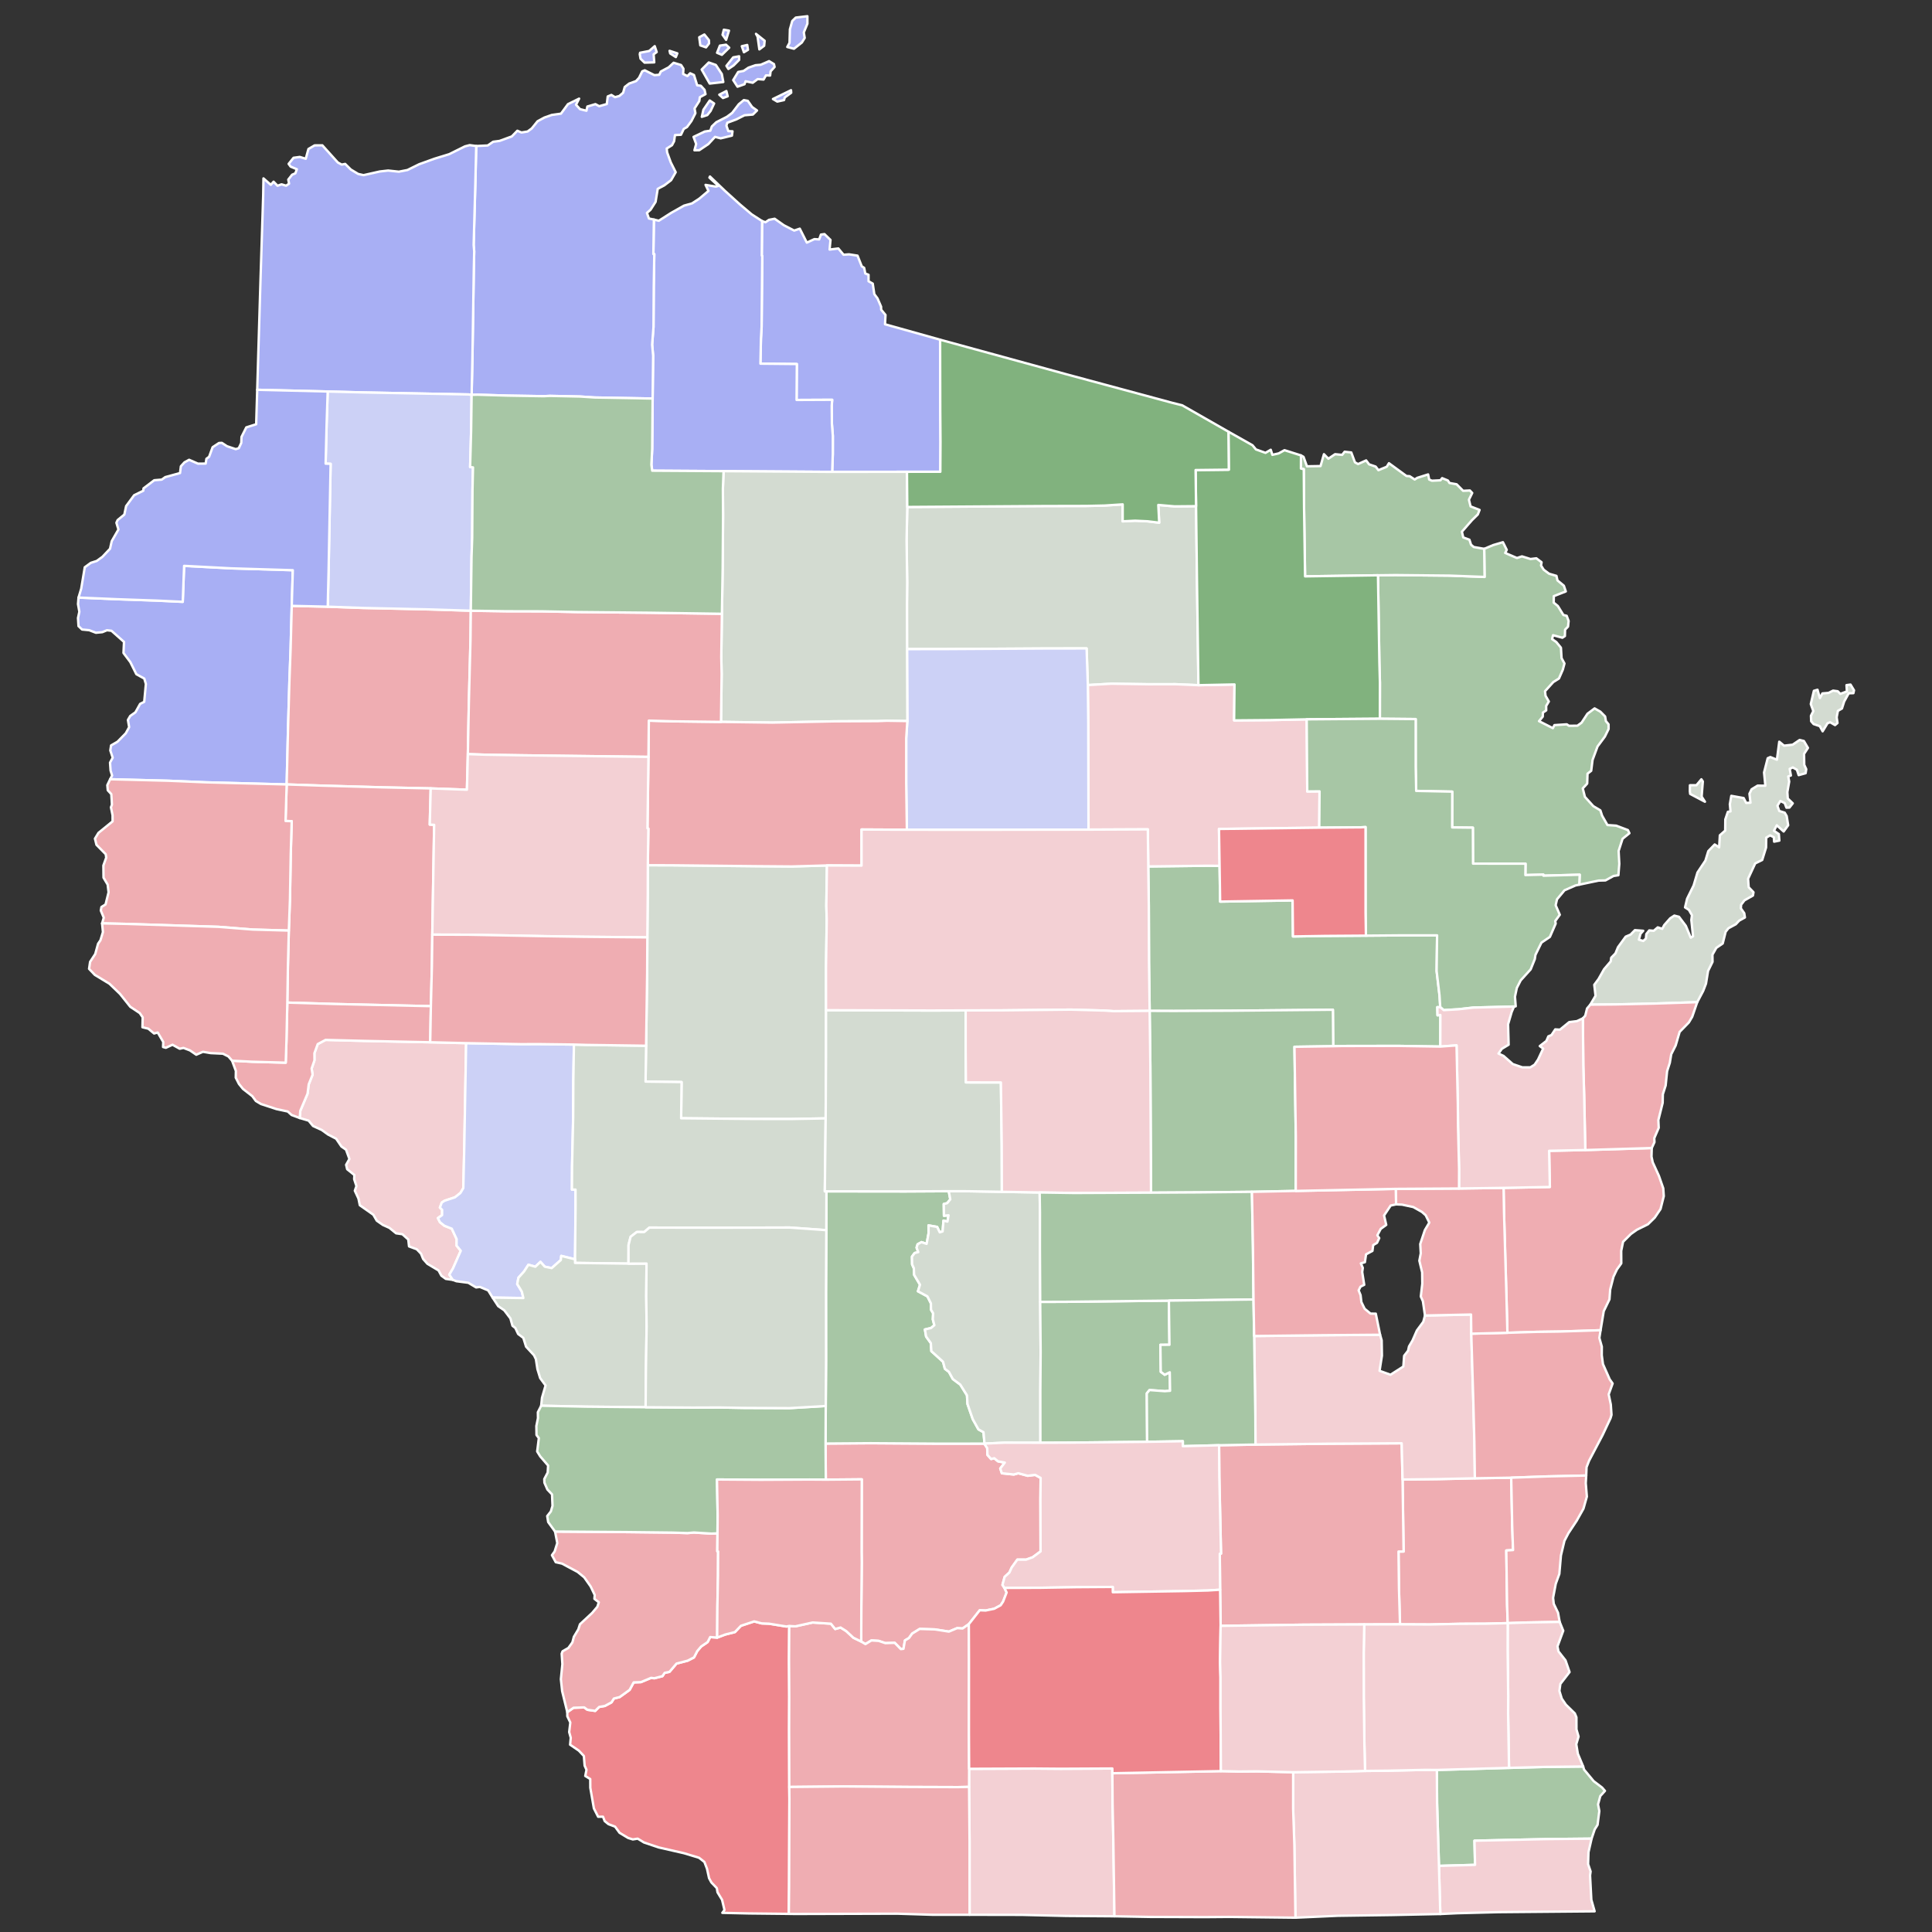 <?xml version="1.0" encoding="UTF-8" standalone="no"?>
<svg
   version="1.2"
   width="810"
   height="810"
   viewBox="0 0 810 810"
   stroke-linecap="round"
   stroke-linejoin="round"
   id="svg75"
   sodipodi:docname="1972 wi dem prim.svg"
   inkscape:version="1.3.2 (091e20e, 2023-11-25, custom)"
   xmlns:inkscape="http://www.inkscape.org/namespaces/inkscape"
   xmlns:sodipodi="http://sodipodi.sourceforge.net/DTD/sodipodi-0.dtd"
   xmlns="http://www.w3.org/2000/svg"
   xmlns:svg="http://www.w3.org/2000/svg"
   xmlns:rdf="http://www.w3.org/1999/02/22-rdf-syntax-ns#"
   xmlns:cc="http://creativecommons.org/ns#"
   xmlns:dc="http://purl.org/dc/elements/1.1/">
  <rect x="0" y="0" width="810" height="810" fill="#333333" stroke="none"/>
  <defs
     id="defs79" />
  <sodipodi:namedview
     id="namedview77"
     pagecolor="#ffffff"
     bordercolor="#999999"
     borderopacity="1"
     inkscape:pageshadow="0"
     inkscape:pageopacity="0"
     inkscape:pagecheckerboard="0"
     showgrid="false"
     inkscape:zoom="0.95169365"
     inkscape:cx="376.69685"
     inkscape:cy="404.01657"
     inkscape:window-width="1920"
     inkscape:window-height="991"
     inkscape:window-x="2391"
     inkscape:window-y="-9"
     inkscape:window-maximized="1"
     inkscape:current-layer="Wisconsin"
     inkscape:showpageshadow="2"
     inkscape:deskcolor="#d1d1d1" />
  <g
     id="Wisconsin"
     transform="translate(5,5)"
     stroke="white"
     stroke-width="1">
    <path
       d="M 175.37 431.97 190.43 432.34 189.65 475.96 189.24 493.13 188.03 495.17 185.74 496.98 181.41 498.41 180.21 499.18 179.43 501.3 180.36 502.2 180.35 504.45 178.59 505.69 179.45 507.41 181.3 508.89 184.42 510.14 186.45 514.51 186.42 517.24 188.18 519.38 184.93 526.76 183.37 529.39 184.85 531.59 181.9 531.18 180.04 529.82 178.86 527.64 174.22 524.87 172.41 522.84 171.51 520.61 169.73 518.75 166.49 517.56 166.16 514.66 163.7 512.45 161.06 512.07 158.26 509.79 155.5 508.55 152.96 506.77 151.52 504.28 145.85 500.29 145.28 497.49 143.76 494.22 144.44 492.28 143.49 489.39 143.57 487.63 140.55 485.21 140.11 483.36 141.49 480.9 140.07 477.01 138.14 475.67 135.94 472.42 132.52 470.64 129.9 468.75 126.25 467.08 124.39 464.83 120.66 463.73 120.89 460.73 123.94 453.52 124.44 449.59 126.06 445.55 125.65 442.99 126.84 439.55 126.82 436.55 128.21 432.74 131.49 430.98 147.65 431.4 175.37 431.97 Z"
       id="Buffalo"
       fill="#b3c4db"
       style="fill:#f3d0d4;fill-opacity:1" />
    <path
       d="M 341.12 600.21 360.02 600.07 388.8 600.26 407.66 600.24 408.89 602.13 408.99 604.98 410.53 606.7 411.86 606.37 413.43 607.67 416.27 608.2 414.37 610.67 415.03 612.67 420.05 613.19 421.93 612.66 425.86 613.73 428.96 613.33 431.29 614.63 431.2 623.67 431.26 645.45 427.94 647.9 425.18 648.89 421.52 648.88 419.15 652.2 418.21 654.27 416.2 656.11 415.29 659.49 416.12 660.75 417.04 662.66 415.55 666.48 414.53 668.02 411.83 669.48 408.22 670.22 405.76 670.11 401.19 675.93 398.56 677.75 396.32 677.6 392.83 679.06 386.98 678.14 380.58 677.94 377.42 679.9 376.07 681.78 374.4 682.76 373.79 686.27 372.68 686.4 370.1 683.76 366.17 683.89 363.39 682.95 360.35 682.76 357.84 684.3 355.91 683.15 356.07 682.8 356.12 668.47 356.3 650 356.24 645.65 356.3 615.22 341.23 615.35 341.12 600.21 Z"
       id="Sauk"
       fill="#b8e0da"
       style="fill:#efadb2;fill-opacity:1" />
    <path
       d="M 266.6 357.75 276.42 357.77 311.82 358.15 327.03 358.27 341.7 357.84 341.44 374.81 341.61 380.72 341.3 400.9 341.32 418.53 341.31 438.5 341.17 463.89 326.17 464.16 310.9 464.13 280.57 463.84 280.75 448.66 265.65 448.47 265.88 433.43 266.32 403.12 266.4 388 266.57 370.3 266.6 357.75 Z"
       id="Clark"
       fill="#b1e486"
       style="fill:#d3dbd1;fill-opacity:1" />
    <path
       d="M 341.44 510.75 341.48 494.47 374.58 494.51 392.76 494.41 393.41 497.83 392.11 499.44 390.68 499.79 390.75 504.71 392.67 504.51 392.22 507.15 390.56 506.75 390.19 511.3 388.99 511.66 387.9 509.39 384.29 508.75 384.31 512.06 383.49 516.5 381.33 515.77 379.71 516.67 379.28 518.07 379.99 519.96 378.47 520.33 377.34 521.86 377.4 525.09 378.13 526.72 378.25 529.47 380.72 533.64 379.85 536.37 383.82 538.51 385.29 541.44 385.34 544.13 386.22 545.6 386.09 548.15 386.73 550.6 385.32 551.78 382.77 552.39 383.28 555.36 385.26 558.11 385.48 561.48 390.38 565.93 391.15 568.87 392.84 570.16 394.49 573.18 397.6 575.49 400.41 580 400.62 583.62 402.84 590 405.21 594.27 407.33 595.45 407.77 600.24 407.66 600.24 388.8 600.26 360.02 600.07 341.12 600.21 341.2 584.47 341.33 565.48 341.31 536.87 341.44 510.75 Z"
       id="Juneau"
       fill="#cbdc93"
       style="fill:#a7c6a5;fill-opacity:1" />
    <path
       d="M 583.03 615.3 598.14 615.12 613.35 614.78 628.58 614.53 629 634.91 629.36 644.87 626.52 645.04 626.86 667.94 627.11 675.51 617.81 675.74 607.27 675.79 594.45 676.07 581.96 676.01 581.52 660.85 581.33 645.49 583.47 645.47 583.03 615.3 Z"
       id="Washington"
       fill="#e4c9a0"
       style="fill:#efadb2;fill-opacity:1" />
    <path
       d="M 572.72 236.19 580.05 236.1 602.89 236.33 617.41 236.88 617.26 225.1 621.01 223.53 625.11 222.32 626.71 225.52 626.06 226.83 630.99 228.95 633.09 228.26 636.67 229.37 639.12 229.07 641.31 230.73 641.09 232.11 642.21 233.86 644.47 235.54 647.55 236.44 647.98 238.34 650.66 240.56 651.47 242.96 646.45 244.93 646.4 247.65 648.14 249.07 650.46 252.84 651.84 253.18 652.65 255.35 652.41 257.71 651.17 258.98 651.09 261.67 650.04 262.37 646.12 261.31 645.72 262.94 647.49 264.18 649.43 266.54 649.69 270.92 650.91 273.17 650.22 275.77 648.6 279.47 646.22 280.97 642.76 284.79 642.97 286.7 644.35 289.1 643.24 290.97 643.25 292.84 641.86 293.76 641.82 295.44 640.24 297.34 646.05 300.28 646.7 299.01 651.89 298.67 652.79 299.29 656.35 299.25 658.09 297.98 660.54 294.25 663.54 292 665.96 293.37 667.96 295.39 668.27 297.32 669.4 298.66 669.41 300.64 667.85 303.82 664.77 307.97 662.68 313.63 662.12 318.16 660.58 319.37 660.44 323.53 658.58 325.53 659.48 329.09 663.02 332.99 665.96 334.74 666.69 336.98 668.93 340.9 672.6 341.16 677.51 343.01 678.14 344.33 675.26 346.67 673.61 351.77 673.9 357.15 673.52 361.94 671.48 362.26 668.09 364.12 665.21 364.19 657.11 365.9 657.3 361.73 642.07 362.14 642.06 361.69 634.52 361.88 634.58 357.11 612.57 357.08 612.51 342 603.83 341.9 603.86 326.9 588.74 326.59 588.54 316.6 588.53 296.48 573.52 296.34 573.54 281.27 573.31 272.68 572.72 236.19 Z"
       id="Marinette"
       fill="#94bbeb"
       style="fill:#a7c6a5;fill-opacity:1" />
    <path
       d="M 540.44 185.93 541.51 186.53 542.94 190.5 548.64 190.4 550.07 185.42 551.92 187.32 554.74 185.42 557.71 185.71 558.74 184.39 561.53 184.7 563.07 188.85 564.38 189.56 567.76 188.03 569 189.68 571.76 190.62 572.91 192.13 576.4 190.69 577.32 189.2 584.67 194.57 586.01 194.65 588.12 196.04 589.21 195.33 593.75 193.9 594.19 196.05 595.34 196.54 598.9 196.37 599.63 195.46 602.04 196.45 602.71 197.5 605.7 198.03 608.41 200.77 611.26 200.64 612.24 201.67 610.85 204.5 611.55 207.32 615.32 208.78 614.58 210.68 612.1 213.12 607.91 217.92 608.47 220.32 611.07 221.28 611.74 223.37 612.88 224.34 617.26 225.1 617.41 236.88 602.89 236.33 580.05 236.1 572.72 236.19 542.16 236.64 541.73 207.66 541.61 191.71 540.42 191.45 540.44 185.93 Z"
       id="Florence"
       fill="#d8e9e9"
       style="fill:#a7c6a5;fill-opacity:1" />
    <path
       d="M 314.51 87.68 315.92 88.18 317.42 87.17 319.78 86.71 323.63 89.43 327.97 91.66 330.31 90.87 333.27 96.72 336.43 95.25 338.45 95.37 339.18 93.35 340.67 93.15 343.19 95.59 342.81 99.63 346.48 99.17 348.66 101.8 350.97 101.63 354.52 102.18 356.3 106.66 357.3 107.29 357.78 109.67 359.14 110.19 359.15 112.92 360.9 113.9 361.56 118.31 362.89 120.09 364.4 123.57 364.44 124.85 366.25 127.04 366.05 130.95 389.15 137.42 389.21 167.28 389.31 180.23 389.24 192.79 375.25 192.8 343.9 192.84 344.16 185.28 344.17 177.75 343.78 172.75 343.7 165.2 343.89 162.61 328.97 162.68 329.08 147.62 313.81 147.47 314.03 137 314.31 132.1 314.57 102.31 314.38 102.17 314.51 87.68 Z"
       id="Iron"
       fill="#cdec98"
       style="fill:#a8aff4;fill-opacity:1" />
    <path
       d="M 232.84 712.83 235.46 710.99 239.94 710.84 241.26 711.83 244.54 712.3 246.19 710.65 248.58 710.23 251.38 708.72 252.38 707.12 254.78 706.51 258.97 703.49 260.67 700.35 263.71 700.24 267.98 698.45 269.32 698.62 272.73 697.74 273.66 696.35 275.68 695.94 278.63 692.46 283.31 691.24 285.97 689.87 287.33 687.22 288.96 685.3 291.67 683.46 292.75 681.34 295.68 681.57 299.04 680.29 303.11 679.26 305.64 676.62 311.19 674.78 314.36 675.62 317.44 675.74 324.68 676.92 325.89 676.7 325.8 691.05 325.89 706.2 325.84 720.09 325.91 744.2 325.96 749.24 325.83 786 325.71 797.4 309.04 797.22 297.84 796.97 298.74 795.78 297.73 791.51 295.82 788.36 295.52 786.6 293.25 784.23 292.28 782.44 291.41 778.48 290.32 775.64 288.08 773.88 281.77 771.97 271.14 769.54 265.02 767.48 262.36 765.86 260.32 766.19 258.35 765.58 254.76 763.42 252.87 760.83 250.1 759.78 248.52 758.5 247.81 756.66 245.77 756.69 243.99 753.18 242.49 744.55 242.46 740.87 240.37 739.58 240.88 736.99 240.11 735.24 239.79 731.2 237.66 728.95 234.02 726.47 234.29 723.56 233.63 721.17 234.1 717.16 232.85 714.56 232.84 712.83 Z"
       id="Grant"
       fill="#d5bca5"
       style="fill:#ee868d;fill-opacity:1" />
    <path
       d="M 227.71 637.11 257.86 637.33 276.96 637.55 283.25 637.75 285.9 637.51 293.24 637.97 295.81 637.87 295.74 645.39 296.07 645.45 296.02 655.57 295.77 668.43 295.68 681.57 292.75 681.34 291.67 683.46 288.96 685.3 287.33 687.22 285.97 689.87 283.31 691.24 278.63 692.46 275.68 695.94 273.66 696.35 272.73 697.74 269.32 698.62 267.98 698.45 263.71 700.24 260.67 700.35 258.97 703.49 254.78 706.51 252.38 707.12 251.38 708.72 248.58 710.23 246.19 710.65 244.54 712.3 241.26 711.83 239.94 710.84 235.46 710.99 232.84 712.83 230.68 704 230.15 699 230.78 692.69 230.49 688.31 230.85 687.31 233.3 685.91 234.97 683.59 235.6 681.23 237.45 678.14 238.15 675.98 243.29 671.2 245.45 668.63 246.06 666.76 244.21 665.32 244.34 663.71 242.62 660.12 239.93 656.3 237.18 654.05 230.62 650.55 228 649.96 226.4 647.02 227.53 645.46 228.64 641.93 227.71 637.11 Z"
       id="Crawford"
       fill="#dbe5d2"
       style="fill:#efadb2;fill-opacity:1" />
    <path
       d="M 325.06 14.7 326.01 12.96 326.17 7.29 327.15 3.8 328.63 2.37 333.51 1.8 333.51 4.94 331.99 8.6 332.38 10.91 331.18 12.83 327.88 15.44 325.06 14.7 Z M 319.06 36.51 326.64 32.82 326.72 33.88 324.02 35.86 323.71 36.96 320.88 37.59 319.06 36.51 Z M 311.95 9.19 315.58 12.09 315.38 14.19 313.36 15.71 312.62 10.37 311.95 9.19 Z M 306.01 14.37 308.28 13.85 308.6 15.88 306.89 16.91 306.01 14.37 Z M 302.4 28.58 304.48 25.17 306.78 24.73 308.79 23.37 311.74 22.34 313.95 22.15 317.45 20.63 319.49 21.88 319.75 23.07 318.08 24.92 317.87 26.67 316.13 26.6 315.14 28.35 312.65 28.16 310.59 29.7 307.58 29.08 307.15 30.31 304.2 31.35 302.4 28.58 Z M 299.56 22.61 302.4 19.05 304.89 18.6 304.88 20.11 302.57 22.43 300.37 23.91 299.56 22.61 Z M 297.93 9.58 298.47 7.46 300.63 7.84 299.43 11.7 297.93 9.58 Z M 296.56 34.7 299.54 33.17 300.09 35.37 298.11 36.1 296.56 34.7 Z M 295.63 17.14 296.81 14.13 299.39 13.74 300.73 14.99 297.65 17.98 295.63 17.14 Z M 289.24 43.99 289.91 41.01 292.56 37.13 294.4 38.39 292.91 41.54 291.54 43.25 289.24 43.99 Z M 289.18 24.16 292.16 21.19 295.12 22.23 297.62 26.03 298.25 29.39 292.54 30.04 289.18 24.16 Z M 288.15 10.63 290.31 9.46 292.22 11.82 292.28 13.21 291.01 14.86 288.61 14.03 288.15 10.63 Z M 285.77 52.39 290.48 50.14 292.81 49.79 293.44 48.02 295.31 46.24 299.76 43.97 301.97 42.33 304.74 38.7 306.86 36.96 308.52 37.28 310.32 39.85 312.39 41.32 310.64 43.03 307.13 43.33 303.67 45.08 299.92 46.46 299.55 47.69 300.35 49.98 302.11 50.05 301.87 51.86 297.16 53 294.77 52.39 291.99 55.4 288.15 57.98 286.15 58.01 286.87 55.36 285.77 52.39 Z M 269.15 87.05 271.21 87.55 276.45 84.21 281.78 81.21 285.12 80.28 288.09 78.36 292.03 75.05 290.8 72.51 295.1 73.23 296.18 72.94 292.43 69.48 292.66 69 298.91 74.99 305.16 80.65 310.14 84.86 314.51 87.68 314.38 102.17 314.57 102.31 314.31 132.1 314.03 137 313.81 147.47 329.08 147.62 328.97 162.68 343.89 162.61 343.7 165.2 343.78 172.75 344.17 177.75 344.16 185.28 343.9 192.84 298.36 192.53 268.44 192.34 268.1 189.82 268.44 183.22 268.62 162.09 268.83 144.1 268.41 139.48 268.98 132.1 269.09 114.98 269.31 101.53 268.93 101.52 269.15 87.05 Z"
       id="Ashland"
       fill="#9a94d1"
       style="fill:#a8aff4;fill-opacity:1" />
    <path
       d="M 190.43 432.34 213.57 432.77 220.61 432.74 235.63 432.93 235.37 448.09 235.31 463.28 234.84 483.95 234.79 493.75 236.29 493.75 236.31 500.51 236.09 522.97 230.3 521.54 230.13 523.27 226.31 526.66 223.41 526.07 221.59 524.04 219.45 526.08 216.54 525.25 214.69 528.1 212.36 530.68 211.85 533.34 213.78 536.51 214.42 539.21 201.53 539.02 199.66 536 196.17 534.55 194.61 534.76 191.35 532.81 186.35 532.16 184.85 531.59 183.37 529.39 184.93 526.76 188.18 519.38 186.42 517.24 186.45 514.51 184.42 510.14 181.3 508.89 179.45 507.41 178.59 505.69 180.35 504.45 180.36 502.2 179.43 501.3 180.21 499.18 181.41 498.41 185.74 496.98 188.03 495.17 189.24 493.13 189.65 475.96 190.43 432.34 Z"
       id="Trempealeau"
       fill="#e8ead8"
       style="fill:#ccd1f6;fill-opacity:1" />
    <path
       d="M 275.72 16.3 278.97 17.37 278.35 18.93 275.98 17.41 275.72 16.3 Z M 263.23 17.75 263.36 17.11 267.16 16.38 269.5 14.35 270.32 16.83 269.04 17.77 269.3 21.15 265.25 21.26 263.54 19.61 263.23 17.75 Z M 194.66 56.22 199.49 55.99 201.76 54.43 204.43 54.08 209.59 52.19 211.9 49.81 213.62 50.55 216.19 50.13 217.94 48.85 220.37 45.84 223.2 44.3 226.35 43.19 230.19 42.65 233.12 38.66 237.8 36.35 236.5 38.92 238.17 40.76 240.87 41.43 241.25 39.66 244.63 38.66 246.22 39.52 249.41 38.62 249.79 35.43 251.33 34.8 252.84 35.74 254.66 35.24 256.25 33.88 256.92 31.48 258.78 30.03 261.66 29 262.93 27.62 264.26 24.9 265.33 24.48 269.36 26.51 271.4 26.35 272.05 24.98 275.37 23.21 277.42 21.31 280.54 22.26 281.54 23.82 281.41 26.01 283.21 26.89 284.35 25.71 285.95 26.44 287.3 30.77 288.81 30.94 290.38 32.67 290.79 34.47 288.41 35.77 288.18 37.38 286.19 40.48 286.56 42.45 284.9 45.72 283.02 48.28 281.67 49.05 280.5 51.5 277.99 51.63 277.62 54.22 276.74 55.88 274.52 57.27 274.7 58.9 276.21 63.05 278.29 67.2 276.37 70.53 273.6 72.65 270.75 74.18 269.86 79.63 267.76 82.92 266.23 84.27 267.06 86.6 269.15 87.05 268.93 101.52 269.31 101.53 269.09 114.98 268.98 132.1 268.41 139.48 268.83 144.1 268.62 162.09 244.32 161.65 238.23 161.25 225.54 160.98 222.96 161.11 207.86 160.86 195.24 160.48 192.73 160.54 193.06 145.39 193.65 107.58 193.81 100.38 193.58 97.71 194.27 72.64 194.66 56.22 Z"
       id="Bayfield"
       fill="#bbea90"
       style="fill:#a8aff4;fill-opacity:1" />
    <path
       d="M 754.25 295.09 755.24 293.14 754.18 290.17 755.48 284.63 757 284.18 757.99 287.67 759.05 285.72 761.66 285.49 763.52 284.55 765.49 284.81 766.56 285.91 769.32 284.88 769.15 282.24 770.84 282.01 772.3 284.41 772.05 285.61 770.08 285.67 768.16 289.15 767.25 292.05 765.55 293.03 765.03 295.72 765.38 298.13 764.35 299 762.3 297.81 761.21 298.22 759.15 301.61 757.97 299.45 755.37 298.57 754.34 297.39 754.25 295.09 Z M 703.48 326.7 703.51 324.22 706.24 324.2 708.31 321.72 708.92 322.62 708.42 328.97 709.81 331.13 703.61 327.85 703.48 326.7 Z M 706.57 415.17 688.66 415.75 672.29 416.11 661.74 416.2 663.94 412.49 663.4 407.88 665.2 405.45 667.52 401.33 670.32 398.05 670.5 396.54 672.29 394.71 673.36 392.1 676.58 387.69 678.62 386.83 680.44 384.97 683.92 385.23 682.78 386.51 682.11 388.97 683.96 389.5 685.05 388.5 685.23 386.62 686.45 385.08 688.34 385.23 690.03 383.8 691.9 384.42 692.74 382.83 695.25 379.99 696.97 378.87 698.93 379.37 701.79 383.16 703.86 388.13 704.81 387.55 704.1 380.7 704.36 378.72 703.08 376.48 701.46 375.43 702.32 371.8 705.06 366.24 706.68 360.79 710 355.81 711.21 351.84 713.9 349.05 715.76 350.25 716.05 345.2 718.29 343.23 718.34 338.54 719.42 335.36 720.52 335.18 720.24 332.18 720.86 328.66 726.04 329.59 727.08 331.61 728.9 331.55 728.46 327.78 729.37 325.91 731.89 324.38 735.13 324.41 734.59 318.87 736.12 312.89 737.22 312.4 739.98 313.51 740.96 305.96 742.95 307.62 746.57 307.22 749.51 305.23 751.29 305.67 752.99 308.56 751.36 311.07 751.44 315.66 752.28 317.49 752.02 319.17 749.1 319.98 748.36 317.73 746.65 316.75 745.33 317.35 745.84 320.14 744.74 320.51 745.13 322.68 744.36 327.08 744.53 329.77 746.63 331.8 745.23 333.58 743.97 333.62 743.23 331.69 741.41 330.82 740.19 332.82 740.97 335.01 743.25 335.72 744.08 337.15 744.7 340.99 742.81 343.61 739.92 341.01 738.74 343.3 740.79 344.69 741 347.43 738.81 347.87 738.69 346.02 737.13 345.23 735.5 346.19 735.43 350.34 733.81 355.55 730.88 356.99 727.9 363.41 728.14 366.98 730.16 369.08 729.93 370.46 726.37 372.48 724.97 374.31 724.87 375.84 726.29 377.86 726.57 379.65 724.17 380.98 722.73 382.51 719.67 384.16 718.49 385.64 717.26 390.56 714.56 392.41 712.95 395.27 712.99 398.26 711.11 402.08 710.24 407.42 709.06 410.47 706.57 415.17 Z"
       id="Door"
       fill="#cde2b7"
       style="fill:#d3dbd1;fill-opacity:1" />
    <path
       d="M 476.42 358.26 501.3 357.96 506.32 358 506.55 373 536.93 372.5 537.08 387.61 550.58 387.39 567.67 387.27 582.44 387.15 597.51 387.15 597.31 402.12 598.52 412.29 598.83 417.26 597.6 417.26 597.69 420.67 598.88 420.54 598.86 433.78 581.23 433.5 557.58 433.54 553.96 433.62 553.82 418.34 511.51 418.74 487.07 418.85 477 418.81 476.73 398.52 476.64 374.53 476.42 358.26 Z"
       id="Shawano"
       fill="#c4e4e2"
       style="fill:#a7c6a5;fill-opacity:1" />
    <path
       d="M 27.92 245.53 44.1 246.22 61.02 246.81 71.62 247.32 72.19 232.24 91.95 233.28 117.76 234.06 117.32 249.01 116.84 267.14 116.35 280.28 115.77 300.12 115.19 323.88 81.25 322.99 65.54 322.33 41.17 321.7 42 320.14 41.36 318.06 41.13 314.73 42.25 312.66 41.25 309.64 41.56 307.53 44.26 305.97 47.72 302.45 49.15 299.87 48.63 296.84 49.61 295.16 51.78 293.63 53.75 290.1 55.46 289.25 56.16 281.76 55.49 279.49 52.17 277.67 49.64 272.59 46.77 268.77 46.99 264.13 41.74 259.46 39.85 259.23 37.89 260.04 35.21 260.29 32.42 259.22 29.41 258.93 27.91 257.5 27.7 254.11 28.27 251.46 27.7 248.28 27.92 245.53 Z"
       id="Polk"
       fill="#cee8ef"
       style="fill:#a8aff4;fill-opacity:1" />
    <path
       d="M 392.76 494.41 400.82 494.43 415.03 494.67 430.89 494.95 431.01 503.46 430.99 518.22 431.11 540.82 431.29 561.89 431.17 578.29 431.19 599.88 416.13 599.85 407.77 600.24 407.33 595.45 405.21 594.27 402.84 590 400.62 583.62 400.41 580 397.6 575.49 394.49 573.18 392.84 570.16 391.15 568.87 390.38 565.93 385.48 561.48 385.26 558.11 383.28 555.36 382.77 552.39 385.32 551.78 386.73 550.6 386.09 548.15 386.22 545.6 385.34 544.13 385.29 541.44 383.82 538.51 379.85 536.37 380.72 533.64 378.25 529.47 378.13 526.72 377.4 525.09 377.34 521.86 378.47 520.33 379.99 519.96 379.28 518.07 379.71 516.67 381.33 515.77 383.49 516.5 384.31 512.06 384.29 508.75 387.9 509.39 388.99 511.66 390.19 511.3 390.56 506.75 392.22 507.15 392.67 504.51 390.75 504.71 390.68 499.79 392.11 499.44 393.41 497.83 392.76 494.41 Z"
       id="Adams"
       fill="#c7d5e6"
       style="fill:#d3dbd1;fill-opacity:1" />
    <path
       d="M 401.29 744.16 401.31 736.58 428.6 736.47 439.7 736.56 461.35 736.45 461.36 738.44 461.46 751.46 461.77 766.51 462.24 798.41 442.06 798.26 423.39 797.82 401.5 797.78 401.49 766.88 401.29 744.16 Z"
       id="Green"
       fill="#bce4ec"
       style="fill:#f3d0d4;fill-opacity:1" />
    <path
       d="M 117.32 249.01 132.4 249.35 147.39 249.89 175.33 250.5 192.39 251.04 192.26 263.13 191.57 289.78 191.15 311.17 190.76 326.09 175.58 325.54 155.59 325.1 129.65 324.37 115.19 323.88 115.77 300.12 116.35 280.28 116.84 267.14 117.32 249.01 Z"
       id="Barron"
       fill="#f3d7d4"
       style="fill:#efadb2;fill-opacity:1" />
    <path
       d="M 235.63 432.93 240.83 433.08 265.88 433.43 265.65 448.47 280.75 448.66 280.57 463.84 310.9 464.13 326.17 464.16 341.17 463.89 340.81 494.48 341.48 494.47 341.44 510.75 326.01 509.65 296.36 509.73 267.27 509.67 265.1 511.54 261.99 511.52 259.39 513.52 258.52 516.97 258.5 524.78 236.08 524.48 236.09 522.97 236.31 500.51 236.29 493.75 234.79 493.75 234.84 483.95 235.31 463.28 235.37 448.09 235.63 432.93 Z"
       id="Jackson"
       fill="#cee9e7"
       style="fill:#d3dbd1;fill-opacity:1" />
    <path
       d="M 375.38 207.55 432.84 207.16 450.51 207.12 458.14 206.95 465.69 206.46 465.69 213.57 470.91 213.31 476.08 213.55 481 214.14 480.62 206.7 487.45 207.3 496.46 207.22 496.84 238.31 497.45 282.27 487.81 281.86 476.67 281.88 460.95 281.65 451.08 282.22 450.56 266.86 433.32 266.88 390.39 267.14 375.28 267.15 375.25 248.42 375.34 239.12 375.09 221.43 375.38 207.55 Z"
       id="Oneida"
       fill="#e8c7b1"
       style="fill:#d3dbd1;fill-opacity:1" />
    <path
       d="M 341.17 463.89 341.31 438.5 341.32 418.53 385.06 418.66 399.85 418.62 399.85 434.71 399.96 448.8 414.63 448.82 414.98 475.33 415.03 494.67 400.82 494.43 392.76 494.41 374.58 494.51 341.48 494.47 340.81 494.48 341.17 463.89 Z"
       id="Wood"
       fill="#f4ddd3"
       style="fill:#d3dbd1;fill-opacity:1" />
    <path
       d="M 451.08 282.22 460.95 281.65 476.67 281.88 487.81 281.86 497.45 282.27 512.57 281.96 512.41 297.03 527.56 296.9 542.84 296.58 543.07 326.82 548.23 326.77 548.11 342 506.07 342.54 506.32 358 501.3 357.96 476.42 358.26 476.23 342.71 451.36 342.82 451.25 297.35 451.08 282.22 Z"
       id="Langlade"
       fill="#b6a8f0"
       style="fill:#f3d0d4;fill-opacity:1" />
    <path
       d="M 375.41 297.31 375.28 267.15 390.39 267.14 433.32 266.88 450.56 266.86 451.08 282.22 451.25 297.35 451.36 342.82 405.65 342.89 375.21 342.87 374.93 323.31 374.93 304.55 375.41 297.31 Z"
       id="Lincoln"
       fill="#e7d5a7"
       style="fill:#ccd1f6;fill-opacity:1" />
    <path
       d="M 625.38 493.02 644.79 492.64 644.48 477.48 659.65 477.16 687.51 476.32 687.4 479.92 687.91 482.29 690.51 487.99 692.33 493.21 692.55 496.49 691.18 501.91 688.75 505.5 685.92 508.28 681.26 510.59 678.77 512.36 675.48 515.63 674.7 519.44 674.73 524.68 672.89 527.25 671.46 530.28 670.08 535.64 669.77 539.76 667.37 544.73 666.05 552.7 649.13 553.25 639.24 553.39 626.99 553.78 626.59 538.56 625.56 503.25 625.38 493.02 Z"
       id="Manitowoc"
       fill="#f1c9ad"
       style="fill:#efadb2;fill-opacity:1" />
    <path
       d="M 325.89 676.7 328.44 676.85 335.71 675.24 343.36 675.74 345.16 677.97 347.41 677.34 349.79 678.84 352.78 681.62 355.91 683.15 357.84 684.3 360.35 682.76 363.39 682.95 366.17 683.89 370.1 683.76 372.68 686.4 373.79 686.27 374.4 682.76 376.07 681.78 377.42 679.9 380.58 677.94 386.98 678.14 392.83 679.06 396.32 677.6 398.56 677.75 401.19 675.93 401.25 691.14 401.23 721.39 401.31 736.58 401.29 744.16 396.59 744.26 376.09 744.19 348.62 743.97 325.91 744.2 325.84 720.09 325.89 706.2 325.8 691.05 325.89 676.7 Z"
       id="Iowa"
       fill="#a5a7e4"
       style="fill:#efadb2;fill-opacity:1" />
    <path
       d="M 194.66 56.22 194.27 72.64 193.58 97.71 193.81 100.38 193.65 107.58 193.06 145.39 192.73 160.54 191.47 160.38 147.72 159.54 132.39 159.14 102.84 158.42 104.19 113.15 105.34 76.96 105.46 69.79 108.53 72.49 109.7 71.18 111.35 72.88 113.04 72.28 114.96 72.86 116.2 72 115.86 70.3 117.47 68.25 118.82 67.67 119.46 65.95 116.84 64.85 116.01 63.71 118.07 61.15 120.69 60.8 123.19 61.56 124.31 57.47 126.9 55.95 130.15 55.93 136.63 63.12 138.25 64.01 139.72 63.72 142.09 66.08 145.17 67.93 147.42 68.43 154.2 66.9 157.73 66.5 162.22 66.98 165.82 66.28 170.73 63.86 177.18 61.53 183.31 59.65 189.94 56.36 191.92 55.85 194.66 56.22 Z"
       id="Douglas"
       fill="#c6edcf"
       style="fill:#a8aff4;fill-opacity:1" />
    <path
       d="M 506.11 600.92 521.37 600.64 551.88 600.28 582.66 600.1 583.03 615.3 583.47 645.47 581.33 645.49 581.52 660.85 581.96 676.01 566.96 676.05 541.66 676.16 506.75 676.65 506.54 661.5 506.4 646.4 506.92 646.38 506.21 614.24 506.11 600.92 Z"
       id="Dodge"
       fill="#abe3a6"
       style="fill:#efadb2;fill-opacity:1" />
    <path
       d="M 325.91 744.2 348.62 743.97 376.09 744.19 396.59 744.26 401.29 744.16 401.49 766.88 401.5 797.78 386.35 797.79 371.11 797.32 328.34 797.44 325.71 797.4 325.83 786 325.96 749.24 325.91 744.2 Z"
       id="Lafayette"
       fill="#8e94e1"
       style="fill:#efadb2;fill-opacity:1" />
    <path
       d="M 132.39 159.14 147.72 159.54 191.47 160.38 192.73 160.54 192.52 175.65 192.1 190.8 193.31 190.96 193.1 200.26 192.97 220.48 192.69 228.58 192.39 251.04 175.33 250.5 147.39 249.89 132.4 249.35 132.76 234.46 133.62 189.46 131.52 189.39 131.94 172.71 132.39 159.14 Z"
       id="Washburn"
       fill="#c6a2a0"
       style="fill:#ccd1f6;fill-opacity:1" />
    <path
       d="M 297.66 252.33 297.98 233.39 298.15 211.1 298.07 199.95 298.36 192.53 343.9 192.84 375.25 192.8 375.38 207.55 375.09 221.43 375.34 239.12 375.25 248.42 375.28 267.15 375.41 297.31 366.79 297.17 362.95 297.33 344.92 297.42 318.78 297.95 297.28 297.66 297.55 277.52 297.4 270.44 297.66 252.33 Z"
       id="Price"
       fill="#a0abe9"
       style="fill:#d3dbd1;fill-opacity:1" />
    <path
       d="M 201.53 539.02 214.42 539.21 213.78 536.51 211.85 533.34 212.36 530.68 214.69 528.1 216.54 525.25 219.45 526.08 221.59 524.04 223.41 526.07 226.31 526.66 230.13 523.27 230.3 521.54 236.09 522.97 236.08 524.48 258.5 524.78 266.06 524.75 265.94 538.48 266.1 551.07 265.82 568.54 265.68 584.99 240.69 584.75 221.89 584.36 222.23 581.02 223.73 575.86 221.47 572.78 220.32 569.01 219.67 564.82 218.88 563.19 215.56 559.6 214.41 555.91 212.23 554.28 211.06 551.77 209.86 550.84 208.99 547.75 206.4 544.34 203.88 542.61 201.53 539.02 Z"
       id="La Crosse"
       fill="#9fc4c7"
       style="fill:#d3dbd1;fill-opacity:1" />
    <path
       d="M 115.19 323.88 129.65 324.37 155.59 325.1 175.58 325.54 175.18 340.71 177.02 340.82 176.24 386.85 176.08 399.99 175.65 416.84 135.46 415.93 115.46 415.34 115.71 400.17 116.09 385.15 116.57 371.93 116.9 352.98 117.3 339.29 114.72 339.19 115.19 323.88 Z"
       id="Dunn"
       fill="#d5d6f7"
       style="fill:#efadb2;fill-opacity:1" />
    <path
       d="M 266.87 312.32 267.02 297.12 277.27 297.42 297.28 297.66 318.78 297.95 344.92 297.42 362.95 297.33 366.79 297.17 375.41 297.31 374.93 304.55 374.93 323.31 375.21 342.87 356.21 342.77 356.21 357.91 341.7 357.84 327.03 358.27 311.82 358.15 276.42 357.77 266.6 357.75 266.83 342.4 266.45 342.26 266.87 312.32 Z"
       id="Taylor"
       fill="#c7f1bc"
       style="fill:#efadb2;fill-opacity:1" />
    <path
       d="M 477 418.81 487.07 418.85 511.51 418.74 553.82 418.34 553.96 433.62 537.71 433.87 538.28 471.58 538.25 494.3 519.88 494.68 497.44 494.91 477.57 495.03 477.29 441.83 477 418.81 Z"
       id="Waupaca"
       fill="#ccdfe7"
       style="fill:#a7c6a5;fill-opacity:1" />
    <path
       d="M 192.39 251.04 207.14 251.27 221.99 251.3 237.02 251.6 267.47 251.89 297.66 252.33 297.4 270.44 297.55 277.52 297.28 297.66 277.27 297.42 267.02 297.12 266.87 312.32 213.53 311.66 198.66 311.42 191.15 311.17 191.57 289.78 192.26 263.13 192.39 251.04 Z"
       id="Rusk"
       fill="#cad1f8"
       style="fill:#efadb2;fill-opacity:1" />
    <path
       d="M 510.03 175.99 520.11 181.67 521.55 183.42 525.56 184.86 527.77 183.56 528.45 185.69 531.11 185.08 533.53 183.74 540.44 185.93 540.42 191.45 541.61 191.71 541.73 207.66 542.16 236.64 572.72 236.19 573.31 272.68 573.54 281.27 573.52 296.34 542.84 296.58 527.56 296.9 512.41 297.03 512.57 281.96 497.45 282.27 496.84 238.31 496.46 207.22 496.26 192.07 510.18 191.91 510.03 175.99 Z"
       id="Forest"
       fill="#f1c1ac"
       style="fill:#81b27e;fill-opacity:1" />
    <path
       d="M 597.41 737.06 627.67 736.19 642.78 735.79 658.75 735.61 659.13 736.91 663.16 741.76 666.67 744.43 667.89 745.83 665.93 748 664.99 751.49 665.52 754.27 664.79 760.06 663.58 761.99 662.28 765.86 643.33 766.05 613.18 766.72 613.42 776.85 598.29 777.28 597.5 751.02 597.41 737.06 Z"
       id="Racine"
       fill="#a0eaa0"
       style="fill:#a7c6a5;fill-opacity:1" />
    <path
       d="M 175.58 325.54 190.76 326.09 191.15 311.17 198.66 311.42 213.53 311.66 266.87 312.32 266.45 342.26 266.83 342.4 266.6 357.75 266.57 370.3 266.4 388 239.33 387.74 223.71 387.5 191.31 386.89 176.24 386.85 177.02 340.82 175.18 340.71 175.58 325.54 Z"
       id="Chippewa"
       fill="#e9dec5"
       style="fill:#f3d0d4;fill-opacity:1" />
    <path
       d="M 431.11 540.82 442.24 540.78 485.06 540.29 485.3 558.8 481.5 558.83 481.66 570.12 483.3 571.37 485.43 570.34 485.56 578.1 483.32 578.26 476.95 577.79 475.8 579.18 475.94 599.49 443.87 599.83 431.19 599.88 431.17 578.29 431.29 561.89 431.11 540.82 Z"
       id="Marquette"
       fill="#cfdbb3"
       style="fill:#a7c6a5;fill-opacity:1" />
    <path
       d="M 92.3 439.69 100.51 440.13 114.79 440.53 115.1 431.26 115.46 415.34 135.46 415.93 175.65 416.84 175.37 431.97 147.65 431.4 131.49 430.98 128.21 432.74 126.82 436.55 126.84 439.55 125.65 442.99 126.06 445.55 124.44 449.59 123.94 453.52 120.89 460.73 120.66 463.73 117.26 462.47 115.63 461 110.92 459.99 104.4 457.86 102.27 456.59 100.78 454.57 96.88 451.54 95.17 449.43 93.84 446.81 93.89 444 92.3 439.69 Z"
       id="Pepin"
       fill="#dbf1e7"
       style="fill:#efadb2;fill-opacity:1" />
    <path
       d="M 341.7 357.84 356.21 357.91 356.21 342.77 375.21 342.87 405.65 342.89 451.36 342.82 476.23 342.71 476.42 358.26 476.64 374.53 476.73 398.52 477 418.81 461.83 418.94 458.2 418.69 443.94 418.29 414.53 418.6 399.85 418.62 385.06 418.66 341.32 418.53 341.3 400.9 341.61 380.72 341.44 374.81 341.7 357.84 Z"
       id="Marathon"
       fill="#b1d9cd"
       style="fill:#f3d0d4;fill-opacity:1" />
    <path
       d="M 520.81 555.13 549.95 554.79 573.61 554.6 574.27 556.94 574.38 563.37 573.39 569.72 577.97 571.37 583.35 567.93 583.69 563.42 585.34 561.29 585.73 559.5 587.22 556.97 589.04 552.8 591.71 549.19 592.43 546.53 611.74 546.12 611.84 554.15 612.68 581.93 613.13 599.41 613.35 614.78 598.14 615.12 583.03 615.3 582.66 600.1 551.88 600.28 521.37 600.64 521.31 588.59 520.81 555.13 Z"
       id="Fond du Lac"
       fill="#8cd4d9"
       style="fill:#f3d0d4;fill-opacity:1" />
    <path
       d="M 375.25 192.8 389.24 192.79 389.31 180.23 389.21 167.28 389.15 137.42 441.6 151.78 486.57 163.91 490.64 164.92 510.03 175.99 510.18 191.91 496.26 192.07 496.46 207.22 487.45 207.3 480.62 206.7 481 214.14 476.08 213.55 470.91 213.31 465.69 213.57 465.69 206.46 458.14 206.95 450.51 207.12 432.84 207.16 375.38 207.55 375.25 192.8 Z"
       id="Vilas"
       fill="#e8e1ac"
       style="fill:#81b27e;fill-opacity:1" />
    <path
       d="M 399.85 418.62 414.53 418.6 443.94 418.29 458.2 418.69 461.83 418.94 477 418.81 477.29 441.83 477.57 495.03 445.37 495.17 430.89 494.95 415.03 494.67 414.98 475.33 414.63 448.82 399.96 448.8 399.85 434.71 399.85 418.62 Z"
       id="Portage"
       fill="#f5e3cd"
       style="fill:#f3d0d4;fill-opacity:1" />
    <path
       d="M 221.89 584.36 240.69 584.75 265.68 584.99 285.3 585.13 296.67 585.09 306.5 585.27 325.98 585.37 341.2 584.47 341.12 600.21 341.23 615.35 334.36 615.3 313.9 615.41 295.6 615.28 295.88 630.34 295.81 637.87 293.24 637.97 285.9 637.51 283.25 637.75 276.96 637.55 257.86 637.33 227.71 637.11 224.83 633.14 224.42 630.62 225.95 628.67 226.64 626.34 226.44 621.52 224.5 619.49 223.25 616.63 223.19 615.09 224.62 612.38 224.79 609.43 221.5 605.61 220.21 603.53 220.91 597.92 219.93 596.64 219.87 592.86 220.54 589.56 220.5 587.09 221.89 584.36 Z"
       id="Vernon"
       fill="#c8e9c4"
       style="fill:#a7c6a5;fill-opacity:1" />
    <path
       d="M 598.29 777.28 613.42 776.85 613.18 766.72 643.33 766.05 662.28 765.86 660.98 771.54 660.82 776.56 661.87 779.62 661.64 781.26 662.18 791.5 663.56 796.33 623.23 796.68 605.88 797.13 598.86 797.46 598.29 777.28 Z"
       id="Kenosha"
       fill="#f1f2cb"
       style="fill:#f3d0d4;fill-opacity:1" />
    <path
       d="M 611.84 554.15 626.99 553.78 639.24 553.39 649.13 553.25 666.05 552.7 665.54 555.93 666.57 559.59 666.55 563.2 667.05 566.9 669.86 573.27 671.1 575.03 669.45 579.59 670.34 583.85 670.63 588.18 670.22 589.6 666.87 596.71 661.22 607.43 660.17 610.14 660.03 613.63 643.69 613.99 628.58 614.53 613.35 614.78 613.13 599.41 612.68 581.93 611.84 554.15 Z"
       id="Sheboygan"
       fill="#c9dfd9"
       style="fill:#efadb2;fill-opacity:1" />
    <path
       d="M 430.89 494.95 445.37 495.17 477.57 495.03 497.44 494.91 519.88 494.68 520.3 517.63 520.54 539.81 485.06 540.29 442.24 540.78 431.11 540.82 430.99 518.22 431.01 503.46 430.89 494.95 Z"
       id="Waushara"
       fill="#e0e6ec"
       style="fill:#a7c6a5;fill-opacity:1" />
    <path
       d="M 542.84 296.58 573.52 296.34 588.53 296.48 588.54 316.6 588.74 326.59 603.86 326.9 603.83 341.9 612.51 342 612.57 357.08 634.58 357.11 634.52 361.88 642.06 361.69 642.07 362.14 657.3 361.73 657.11 365.9 655.55 366.23 650.93 368.26 647.78 372.04 647.22 374.53 648.95 378.52 647.04 381.15 647.22 382.24 644.8 387.81 641.26 390.2 638.74 395.35 638.48 397.09 636.74 401.41 632.55 406.04 630.94 409.2 630.16 412.86 630.47 416.9 630.02 416.98 629.76 416.99 612.68 417.43 606.46 418.14 600.28 418.5 598.83 417.26 598.52 412.29 597.31 402.12 597.51 387.15 582.44 387.15 567.67 387.27 567.52 377.64 567.51 341.75 565.49 341.86 548.11 342 548.23 326.77 543.07 326.82 542.84 296.58 Z"
       id="Oconto"
       fill="#abea9a"
       style="fill:#a7c6a5;fill-opacity:1" />
    <path
       d="M 548.11 342 565.49 341.86 567.51 341.75 567.52 377.64 567.67 387.27 550.58 387.39 537.08 387.61 536.93 372.5 506.55 373 506.32 358 506.07 342.54 548.11 342 Z"
       id="Menominee"
       fill="#ddefea"
       style="fill:#ee868d;fill-opacity:1" />
    <path
       d="M 485.06 540.29 520.54 539.81 520.81 555.13 521.31 588.59 521.37 600.64 506.11 600.92 490.9 601.32 490.91 599.24 475.94 599.49 475.8 579.18 476.95 577.79 483.32 578.26 485.56 578.1 485.43 570.34 483.3 571.37 481.66 570.12 481.5 558.83 485.3 558.8 485.06 540.29 Z"
       id="Green Lake"
       fill="#b1dec6"
       style="fill:#a7c6a5;fill-opacity:1" />
    <path
       d="M 176.24 386.85 191.31 386.89 223.71 387.5 239.33 387.74 266.4 388 266.32 403.12 265.88 433.43 240.83 433.08 235.63 432.93 220.61 432.74 213.57 432.77 190.43 432.34 175.37 431.97 175.65 416.84 176.08 399.99 176.24 386.85 Z"
       id="Eau Claire"
       fill="#cbe8db"
       style="fill:#efadb2;fill-opacity:1" />
    <path
       d="M 628.58 614.53 643.69 613.99 660.03 613.63 659.84 616.83 660.3 622.46 658.87 627.52 656.04 632.56 652.59 637.77 650.9 640.99 649.43 647.13 648.76 654.88 647.26 659.01 646.14 664.91 646.42 667.42 648.21 671.14 648.9 674.99 634.68 675.25 627.11 675.51 626.86 667.94 626.52 645.04 629.36 644.87 629 634.91 628.58 614.53 Z"
       id="Ozaukee"
       fill="#b0d0de"
       style="fill:#efadb2;fill-opacity:1" />
    <path
       d="M 537.16 738.01 558.65 737.71 567.31 737.47 577.3 737.36 592.62 737.02 597.41 737.06 597.5 751.02 598.29 777.28 598.86 797.46 578.69 797.88 555.87 798.2 538.12 799 537.67 768.47 537.15 753.31 537.16 738.01 Z"
       id="Walworth"
       fill="#dedfee"
       style="fill:#f3d0d4;fill-opacity:1" />
    <path
       d="M 41.17 321.7 65.54 322.33 81.25 322.99 115.19 323.88 114.72 339.19 117.3 339.29 116.9 352.98 116.57 371.93 116.09 385.15 100.99 384.72 86.59 383.58 48.17 382.36 37.8 382.13 38.5 379.73 37.26 376.75 37.53 375.26 39.25 374.19 40.52 369.1 40.13 365.87 38.4 362.96 38.34 357.87 39.53 354.57 39.32 353.13 35.44 349.19 34.81 346.6 36.29 344.17 42.2 339.37 42.19 336.79 41.51 333.47 41.93 332.37 41.66 327.93 40.18 326.33 39.99 324.18 41.17 321.7 Z"
       id="St. Croix"
       fill="#f1dcdb"
       style="fill:#efadb2;fill-opacity:1" />
    <path
       d="M 538.25 494.3 580.24 493.44 580.32 499.94 578.04 500.43 575.27 504.59 576.19 508.54 573.87 510.22 572.46 512.9 573.25 514.08 572.32 516.07 570.72 517.01 570.41 519.43 567.72 520.89 567.24 524.18 565.54 524.68 566.36 526.55 566.11 528.31 566.96 533.67 565.42 534.42 564.61 535.99 565.43 537.99 565.76 540.89 567.13 543.69 569.6 545.74 571.81 545.76 573.61 554.6 549.95 554.79 520.81 555.13 520.54 539.81 520.3 517.63 519.88 494.68 538.25 494.3 Z"
       id="Winnebago"
       fill="#e9a987"
       style="fill:#efadb2;fill-opacity:1" />
    <path
       d="M 407.77 600.24 416.13 599.85 431.19 599.88 443.87 599.83 475.94 599.49 490.91 599.24 490.9 601.32 506.11 600.92 506.21 614.24 506.92 646.38 506.4 646.4 506.54 661.5 501.46 661.82 491.53 662.07 461.55 662.55 461.53 660.33 446.47 660.43 431.32 660.68 416.12 660.75 415.29 659.49 416.2 656.11 418.21 654.27 419.15 652.2 421.52 648.88 425.18 648.89 427.94 647.9 431.26 645.45 431.2 623.67 431.29 614.63 428.96 613.33 425.86 613.73 421.93 612.66 420.05 613.19 415.03 612.67 414.37 610.67 416.27 608.2 413.43 607.67 411.86 606.37 410.53 606.7 408.99 604.98 408.89 602.13 407.66 600.24 407.77 600.24 Z"
       id="Columbia"
       fill="#cbdae2"
       style="fill:#f3d0d4;fill-opacity:1" />
    <path
       d="M 580.24 493.44 606.7 493.28 625.38 493.02 625.56 503.25 626.59 538.56 626.99 553.78 611.84 554.15 611.74 546.12 592.43 546.53 591.56 540.57 590.68 538.57 591.3 533.18 591.24 528.45 590.07 523.55 590.66 520.47 590.44 516.57 592.39 510.71 594.24 507.58 592.72 504.5 591.15 503.1 587.52 501.06 582.81 500.05 580.32 499.94 580.24 493.44 Z"
       id="Calumet"
       fill="#c4dabe"
       style="fill:#efadb2;fill-opacity:1" />
    <path
       d="M 341.23 615.35 356.3 615.22 356.24 645.65 356.3 650 356.12 668.47 356.07 682.8 355.91 683.15 352.78 681.62 349.79 678.84 347.41 677.34 345.16 677.97 343.36 675.74 335.71 675.24 328.44 676.85 325.89 676.7 324.68 676.92 317.44 675.74 314.36 675.62 311.19 674.78 305.64 676.62 303.11 679.26 299.04 680.29 295.68 681.57 295.77 668.43 296.02 655.57 296.07 645.45 295.74 645.39 295.81 637.87 295.88 630.34 295.6 615.28 313.9 615.41 334.36 615.3 341.23 615.35 Z"
       id="Richland"
       fill="#f7e0c1"
       style="fill:#efadb2;fill-opacity:1" />
    <path
       d="M 37.8 382.13 48.17 382.36 86.59 383.58 100.99 384.72 116.09 385.15 115.71 400.17 115.46 415.34 115.1 431.26 114.79 440.53 100.51 440.13 92.3 439.69 90.75 437.92 88.47 436.77 83.32 436.52 80.09 435.97 77.28 437.2 74.65 435.39 71.93 434.35 70.33 434.69 67.32 433.01 64.52 434.3 63.36 433.97 63.45 431.86 61.12 427.88 59.6 428.3 57.18 426.28 54.72 425.68 54.82 421.51 53.58 419.73 49.62 417.1 45.29 411.67 40.91 407.46 34.75 403.72 32.34 401.19 32.77 398.27 34.93 394.96 36.11 390.68 37.13 389.17 38.15 385.78 37.8 382.13 Z"
       id="Pierce"
       fill="#d2eab4"
       style="fill:#efadb2;fill-opacity:1" />
    <path
       d="M 461.36 738.44 506.87 737.55 514.51 737.72 522.08 737.65 537.16 738.01 537.15 753.31 537.67 768.47 538.12 799 510.29 798.68 500.18 798.76 477.06 798.68 462.24 798.41 461.77 766.51 461.46 751.46 461.36 738.44 Z"
       id="Rock"
       fill="#dbdaf1"
       style="fill:#efadb2;fill-opacity:1" />
    <path
       d="M 627.11 675.51 634.68 675.25 648.9 674.99 650.4 678.69 647.98 685.26 648.4 687.36 651.35 691.12 653.04 696.02 649.19 701 648.79 703.93 649.78 707.16 651.49 709.67 655.26 713.36 655.93 715 655.94 720.05 656.82 723.07 655.86 726.27 656.52 730.27 658.75 735.61 642.78 735.79 627.67 736.19 627.28 713.52 627.32 706.08 627.09 687.12 627.11 675.51 Z"
       id="Milwaukee"
       fill="#bed3f0"
       style="fill:#f3d0d4;fill-opacity:1" />
    <path
       d="M 659.65 477.16 659.17 454.37 658.81 441.73 658.63 421.94 659.61 420.86 660.38 417.8 661.74 416.2 672.29 416.11 688.66 415.75 706.57 415.17 704.47 421.28 703.06 423.67 699.19 427.64 697.54 433.3 695.67 437 695.08 440.58 693.94 444.12 693.34 450.08 692.16 453.77 692.08 457.38 690.28 464.6 690.43 467.84 688.56 472.18 688.64 473.86 687.51 476.32 659.65 477.16 Z"
       id="Kewaunee"
       fill="#bebcdd"
       style="fill:#efadb2;fill-opacity:1" />
    <path
       d="M 401.19 675.93 405.76 670.11 408.22 670.22 411.83 669.48 414.53 668.02 415.55 666.48 417.04 662.66 416.12 660.75 431.32 660.68 446.47 660.43 461.53 660.33 461.55 662.55 491.53 662.07 501.46 661.82 506.54 661.5 506.75 676.65 506.52 691.8 506.7 698.13 506.7 711.05 506.87 737.55 461.36 738.44 461.35 736.45 439.7 736.56 428.6 736.47 401.31 736.58 401.23 721.39 401.25 691.14 401.19 675.93 Z"
       id="Dane"
       fill="#c0bbdd"
       style="fill:#ee868d;fill-opacity:1" />
    <path
       d="M 566.96 676.05 581.96 676.01 594.45 676.07 607.27 675.79 617.81 675.74 627.11 675.51 627.09 687.12 627.32 706.08 627.28 713.52 627.67 736.19 597.41 737.06 592.62 737.02 577.3 737.36 567.31 737.47 567.04 726.69 566.77 706.79 566.74 687.93 566.96 676.05 Z"
       id="Waukesha"
       fill="#a1b2e8"
       style="fill:#f3d0d4;fill-opacity:1" />
    <path
       d="M 102.84 158.42 132.39 159.14 131.94 172.71 131.52 189.39 133.62 189.46 132.76 234.46 132.4 249.35 117.32 249.01 117.76 234.06 91.95 233.28 72.19 232.24 71.62 247.32 61.02 246.81 44.1 246.22 27.92 245.53 29.04 241.83 30.54 232.83 33.09 230.97 35.54 230.19 37.94 228.45 41.13 225.06 41.84 221.89 44.65 216.99 43.8 214.16 44.32 213.03 47.13 210.73 47.88 207.18 51.24 202.62 55.08 200.74 55.17 199.75 59.66 196.34 62.81 196.08 64.29 195.03 70.48 193.33 70.83 190.49 72.35 188.83 74.29 187.77 78.01 189.39 81.23 189.36 81.54 187.35 82.67 186.51 84.14 182.49 86.81 180.73 88.03 180.68 90.17 182.08 93.84 183.31 95.12 182.9 96.15 180.69 96.26 178.17 98.26 174.18 102.4 172.87 102.84 158.42 Z"
       id="Burnett"
       fill="#a4d6a4"
       style="fill:#a8aff4;fill-opacity:1" />
    <path
       d="M 598.83 417.26 600.28 418.5 606.46 418.14 612.68 417.43 629.76 416.99 628.77 419.3 627.27 424.41 627.5 433 624.66 434.72 623.25 436.71 625.36 437.69 629.25 441.12 633.23 442.48 636.58 442.5 638.4 441.36 639.84 439.22 641.98 434.63 640.56 433.57 643.31 431.44 644.15 429.5 645.48 428.94 647.04 426.57 649.01 426.69 652.9 423.52 656.11 423.12 658.63 421.94 658.81 441.73 659.17 454.37 659.65 477.16 644.48 477.48 644.79 492.64 625.38 493.02 606.7 493.28 606.73 485.12 606.28 467.24 606.2 458.1 605.66 433.28 598.86 433.78 598.88 420.54 597.69 420.67 597.6 417.26 598.83 417.26 Z"
       id="Brown"
       fill="#bad3a2"
       style="fill:#f3d0d4;fill-opacity:1" />
    <path
       d="M 553.96 433.62 557.58 433.54 581.23 433.5 598.86 433.78 605.66 433.28 606.2 458.1 606.28 467.24 606.73 485.12 606.7 493.28 580.24 493.44 538.25 494.3 538.28 471.58 537.71 433.87 553.96 433.62 Z"
       id="Outagamie"
       fill="#b7d6dc"
       style="fill:#efadb2;fill-opacity:1" />
    <path
       d="M 341.44 510.75 341.31 536.87 341.33 565.48 341.2 584.47 325.98 585.37 306.5 585.27 296.67 585.09 285.3 585.13 265.68 584.99 265.82 568.54 266.1 551.07 265.94 538.48 266.06 524.75 258.5 524.78 258.52 516.97 259.39 513.52 261.99 511.52 265.1 511.54 267.27 509.67 296.36 509.73 326.01 509.65 341.44 510.75 Z"
       id="Monroe"
       fill="#c9f6bd"
       style="fill:#d3dbd1;fill-opacity:1" />
    <path
       d="M 192.73 160.54 195.24 160.48 207.86 160.86 222.96 161.11 225.54 160.98 238.23 161.25 244.32 161.65 268.62 162.09 268.44 183.22 268.1 189.82 268.44 192.34 298.36 192.53 298.07 199.95 298.15 211.1 297.98 233.39 297.66 252.33 267.47 251.89 237.02 251.6 221.99 251.3 207.14 251.27 192.39 251.04 192.69 228.58 192.97 220.48 193.1 200.26 193.31 190.96 192.1 190.8 192.52 175.65 192.73 160.54 Z"
       id="Sawyer"
       fill="#a0b8c6"
       style="fill:#a7c6a5;fill-opacity:1" />
    <path
       d="M 506.75 676.65 541.66 676.16 566.96 676.05 566.74 687.93 566.77 706.79 567.04 726.69 567.31 737.47 558.65 737.71 537.16 738.01 522.08 737.65 514.51 737.72 506.87 737.55 506.7 711.05 506.7 698.13 506.52 691.8 506.75 676.65 Z"
       id="Jefferson"
       fill="#9c97de"
       style="fill:#f3d0d4;fill-opacity:1" />
  </g>
</svg>
